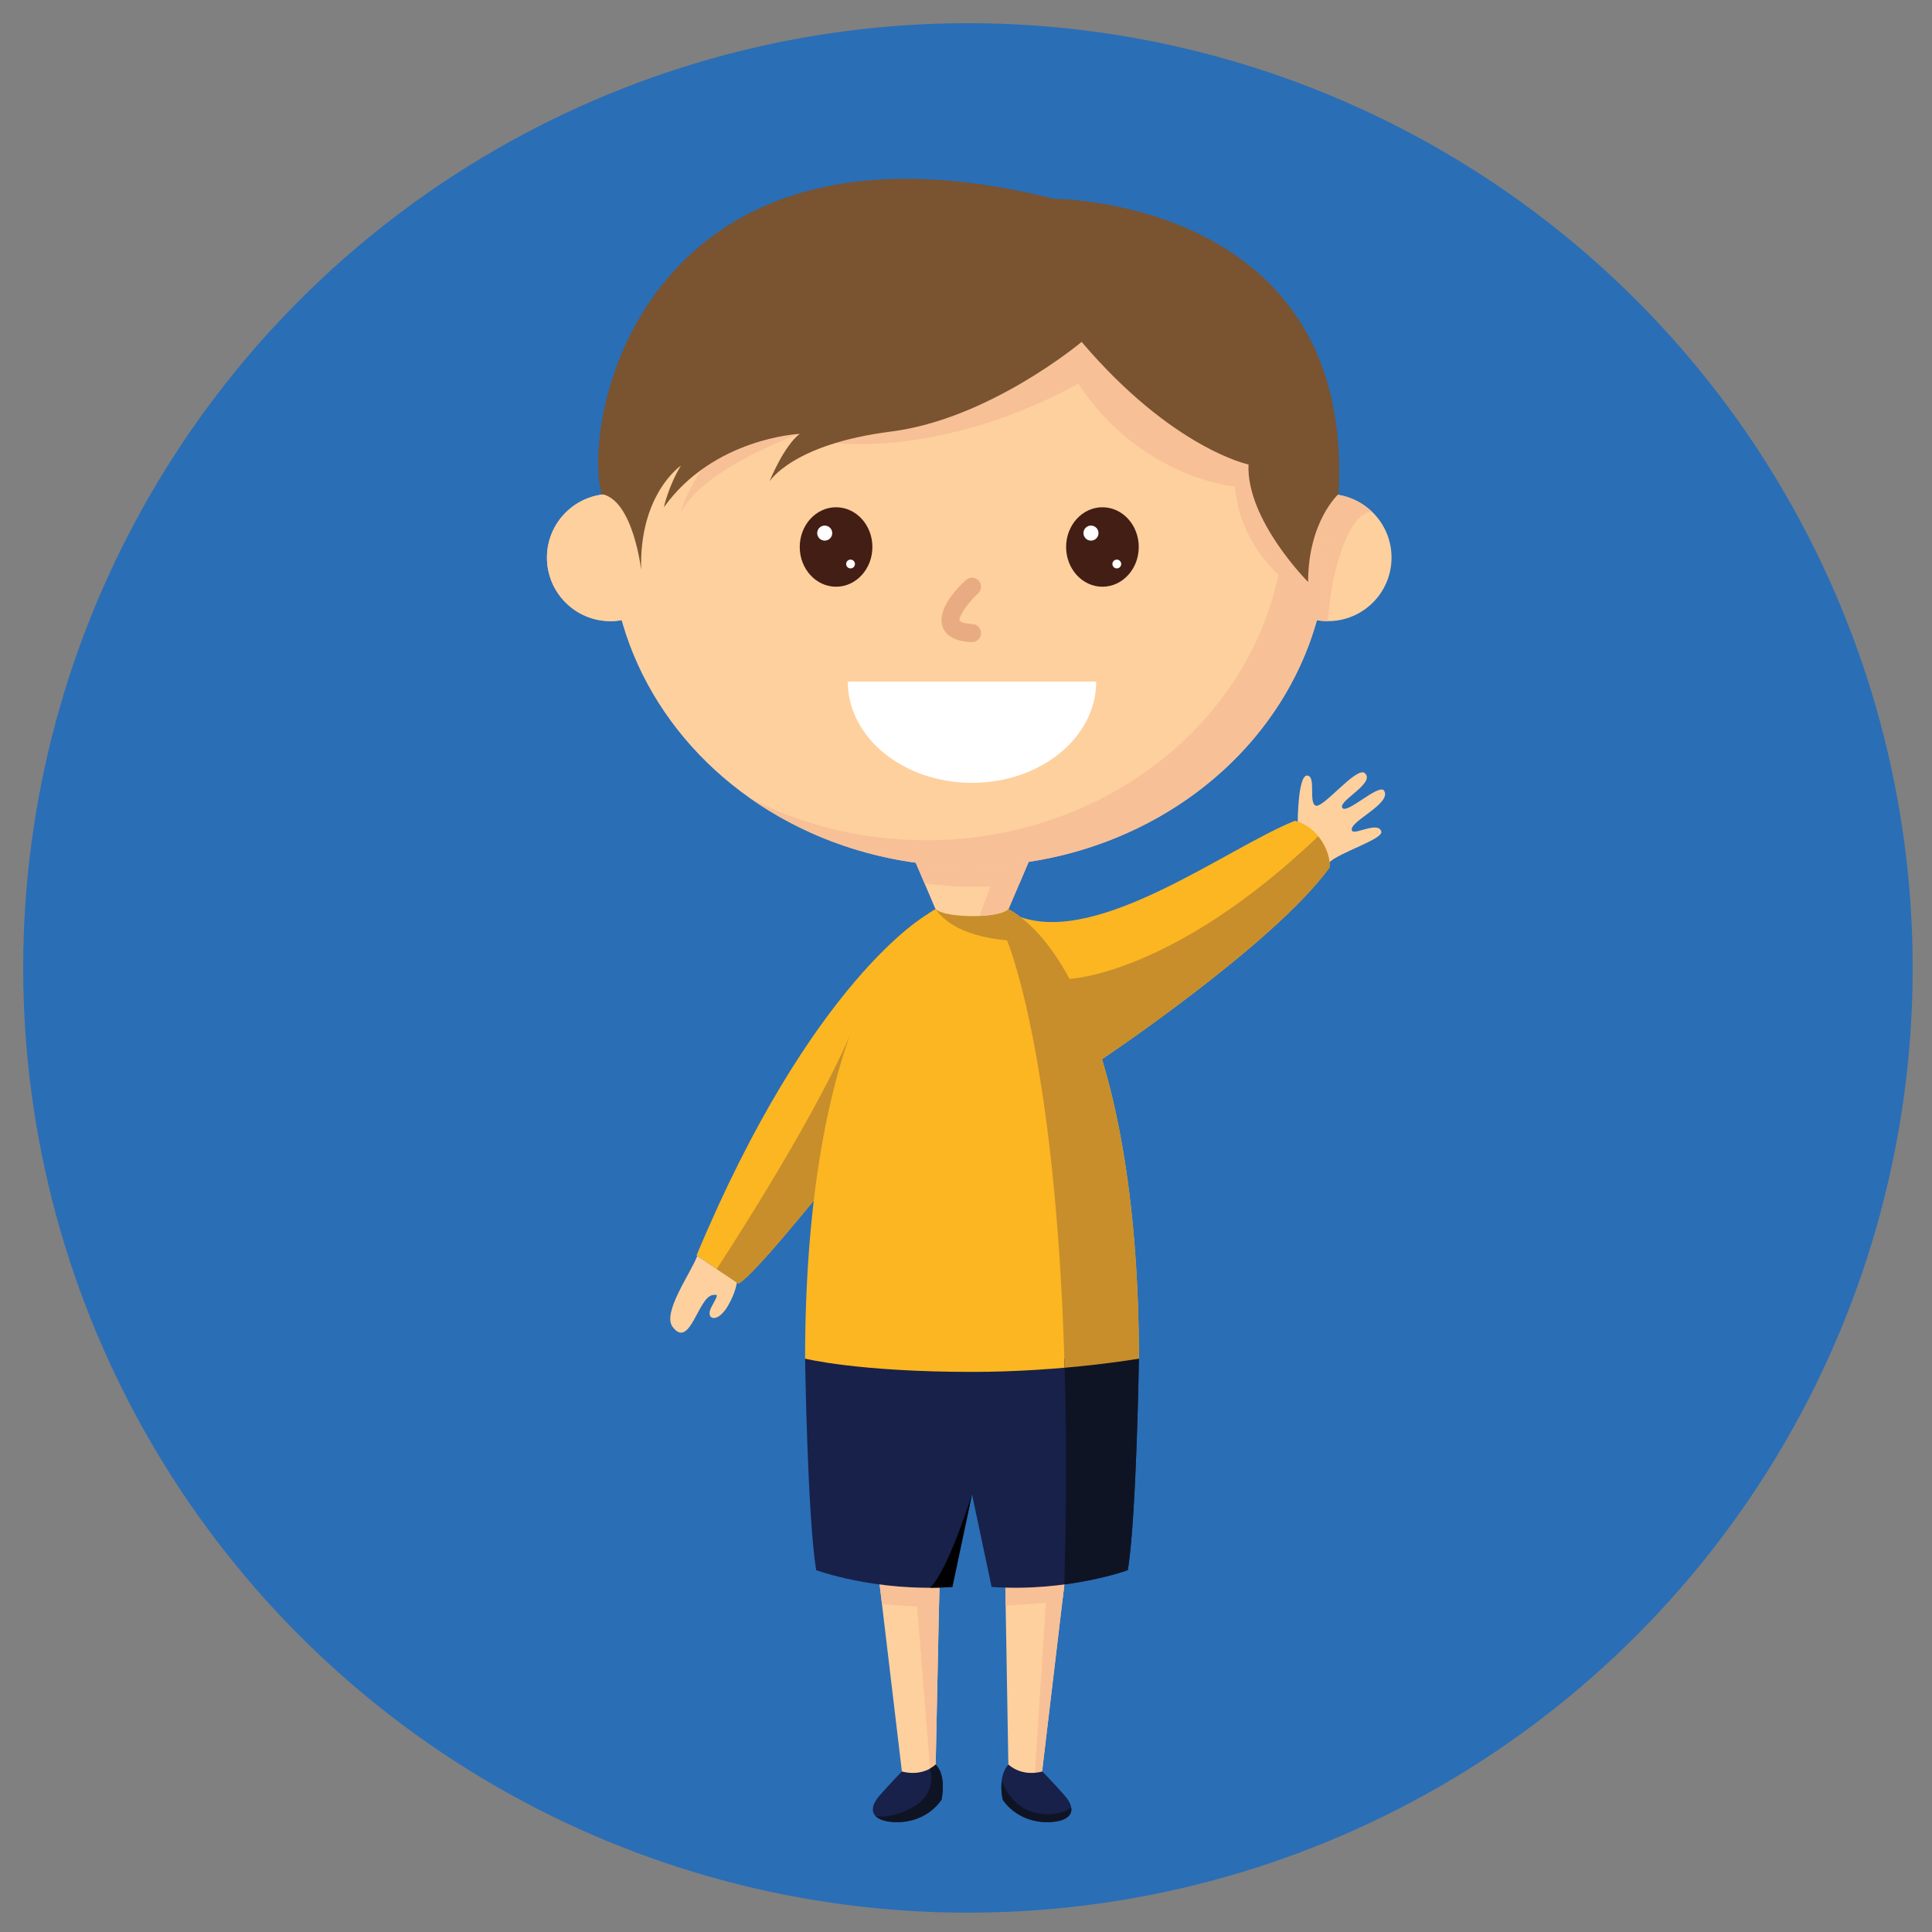 <?xml version="1.0" encoding="utf-8"?>
<!-- Generator: Adobe Illustrator 16.0.0, SVG Export Plug-In . SVG Version: 6.00 Build 0)  -->
<!DOCTYPE svg PUBLIC "-//W3C//DTD SVG 1.1//EN" "http://www.w3.org/Graphics/SVG/1.1/DTD/svg11.dtd">
<svg version="1.1" id="Réteg_1" xmlns="http://www.w3.org/2000/svg" xmlns:xlink="http://www.w3.org/1999/xlink" x="0px" y="0px"
	 width="500px" height="500px" viewBox="0 0 500 500" enable-background="new 0 0 500 500" xml:space="preserve">
<rect x="0" y="0" width="500" height="500" fill="#808080" stroke="none"/>
<circle fill="#2A6EB6" cx="250.5" cy="250.5" r="244.5"/>
<g>
	<path fill="#FBB621" d="M239.65,236.866c0,0-29.621,16.75-59.392,88.042l10.871,7.297c4.008-2.378,17.527-18.842,36.136-42.108
		L239.65,236.866z"/>
	<path fill="#FED09E" d="M180.45,325.037c-1.818,4.709-9.136,14.752-6.36,18.388c4.48,5.869,6.583-7.778,10.381-8.271
		c1.431-0.187,1.431-0.187-0.33,3.06c-1.755,3.237,1.411,4.465,4.153-0.106c2.076-3.459,2.409-6.188,2.409-6.188L180.45,325.037z"/>
	<path fill="#C88E2B" d="M221.841,296.859c-0.738-13.918-1.946-28.773-1.946-28.773c-10.101,23.412-34.411,60.331-34.411,60.331l0,0
		l5.645,3.788C194.735,330.065,206.056,316.501,221.841,296.859z"/>
	<polygon fill="#FED09E" points="251.551,351.617 208.358,351.617 226.327,398.951 233.552,459.665 242.091,459.665 
		243.863,374.839 251.551,374.839 259.572,374.839 261.013,459.665 269.551,459.665 276.774,398.951 294.744,351.617 	"/>
	<polygon fill="#F7C097" points="243.181,407.478 236.298,402.69 240.852,459.665 242.09,459.665 	"/>
	<polygon fill="#F7C097" points="267.787,459.665 269.551,459.665 276.037,405.159 271.259,405.642 	"/>
	<g>
		<g>
			<path fill="#F7C097" d="M259.827,389.85l0.437,25.681c4.49-0.244,9.381-0.616,14.674-1.136l1.837-15.443l1.427-3.753
				C272.406,393.229,266.02,391.393,259.827,389.85z"/>
			<path fill="#F7C097" d="M243.621,386.425c-5.705-0.943-10.23-1.327-12.463-0.922c-3.353,0.609-5.88,2.778-7.793,5.646
				l2.963,7.803l1.922,16.15c3.806,0.403,8.688,0.734,14.755,0.818L243.621,386.425z"/>
		</g>
	</g>
	<path fill="#17214A" d="M294.744,351.617h-43.193h-43.192c0,0,0.592,40.494,2.858,54.732c0,0,15.403,5.692,35.253,4.355
		l5.081-23.997l5.082,23.997c19.85,1.337,35.254-4.355,35.254-4.355C294.152,392.111,294.744,351.617,294.744,351.617z"/>
	<path fill="#17214A" d="M242.153,456.675c0,0-3.152,3.237-8.743,1.791c0,0-2.693,2.725-5.718,6.155
		c-3.727,4.226-1.4,6.949,4.491,6.945c8.043-0.008,11.484-5.839,11.484-5.839S245.087,459.61,242.153,456.675z"/>
	<path fill="#17214A" d="M261.013,456.675c0,0,3.153,3.237,8.744,1.791c0,0,2.692,2.725,5.717,6.155
		c3.729,4.226,1.4,6.949-4.489,6.945c-8.044-0.008-11.486-5.839-11.486-5.839S258.079,459.61,261.013,456.675z"/>
	<path fill="#FED09E" d="M335.306,214.573l0.547-1.938c0,0,0.04-12.017,2.439-11.919c2.4,0.098,0.295,7.001,2.204,7.785
		c1.908,0.783,10.637-10.313,12.73-8.403c2.79,2.546-6.696,7.022-5.877,8.893c0.924,2.104,9.605-6.425,10.871-4.334
		c2.057,3.403-9.597,8.147-8.299,10.357c0.661,1.126,6.879-2.594,7.564,0.22c0.468,1.921-10.725,5.361-13.368,7.859
		C341.475,225.589,335.306,214.573,335.306,214.573z"/>
	<path fill="#FBB621" d="M251.551,232.635c-21.548,0-43.192,40.839-43.192,118.982c0,0,13.691,3.43,43.192,3.43
		c23.576,0,43.193-3.43,43.193-3.43C294.744,273.475,273.102,232.635,251.551,232.635z"/>
	<path fill="#FBB621" d="M335.111,212.42c-17.548,7.027-50.455,32.174-71.037,24.9l20.847,36.988c0,0,44.85-29.98,59.149-49.796
		C344.552,221.102,341.459,213.99,335.111,212.42z"/>
	<path fill="#0F1424" d="M275.453,410.049c9.949-1.318,16.434-3.699,16.434-3.699c2.266-14.238,2.857-54.732,2.857-54.732h-19.282
		C275.988,368.693,276.065,388.064,275.453,410.049z"/>
	<path fill="#C88E2B" d="M251.551,232.635c-3.146,0-6.293,0.897-9.377,2.628c1.052,1.714,5.287,6.924,18.438,8.102
		c0,0,12.638,29.282,14.917,110.601c11.53-1.006,19.216-2.349,19.216-2.349C294.744,273.475,273.102,232.635,251.551,232.635z"/>
	<path fill="#FED09E" d="M261.235,234.704l6.482-15.205h-32.333l6.482,15.205C242.39,237.811,260.583,237.968,261.235,234.704z"/>
	<path fill="#F7C097" d="M239.284,228.644c4.289,0.553,8.667,0.857,13.124,0.857c3.835,0,7.608-0.237,11.321-0.649l3.988-9.354
		h-32.333L239.284,228.644z"/>
	<path fill="#F7C097" d="M259.984,219.499l-6.482,17.549c3.949-0.18,7.453-0.946,7.733-2.344l6.482-15.205H259.984z"/>
	<g>
		<circle fill="#FED09E" cx="158.004" cy="144.302" r="16.452"/>
		<circle fill="#FED09E" cx="343.678" cy="144.302" r="16.452"/>
		<path fill="#F7C097" d="M343.679,127.851c-9.087,0-16.452,7.366-16.452,16.452c0,9.087,7.365,16.453,16.452,16.453
			c0.587-11.935,5.288-28.571,11.435-28.267C352.156,129.618,348.126,127.851,343.679,127.851z"/>
	</g>
	<circle fill="#FED09E" cx="158.004" cy="144.302" r="16.452"/>
	<ellipse fill="#FED09E" cx="250.842" cy="139.602" rx="92.837" ry="84.611"/>
	<path fill="#F7C097" d="M334.473,151.843c0,0-13.514-9.107-14.885-25.951c0,0-24.286-1.959-40.544-26.637
		c0,0-29.906,17.938-62.938,15.433l-9.133-2.408c0,0-24.486,8.52-30.753,20.272c0,0,2.625-11.36,17.96-26.05
		c15.336-14.69,60.913-32.317,74.75-29.966s28.33,2.546,33.423,10.38c5.094,7.834,29.771,35.059,32.121,40.935
		c2.351,5.876,4.064,22.768,4.064,22.768L334.473,151.843z"/>
	<path fill="#F7C097" d="M296.313,65.842c21.995,15.473,36.175,39.722,36.175,67.003c0,46.73-41.563,84.611-92.837,84.611
		c-16.525,0-32.029-3.953-45.471-10.851c15.68,11.03,35.323,17.609,56.662,17.609c51.273,0,92.837-37.882,92.837-84.611
		C343.679,107.934,324.575,80.347,296.313,65.842z"/>
	<g>
		<ellipse fill="#431E15" cx="216.374" cy="141.561" rx="9.401" ry="10.283"/>
		<ellipse fill="#431E15" cx="285.309" cy="141.561" rx="9.401" ry="10.283"/>
	</g>
	<path fill="#FFFFFF" d="M251.551,202.598c17.755,0,32.146-11.734,32.146-26.209h-64.292
		C219.406,190.863,233.797,202.598,251.551,202.598z"/>
	<g>
		<path fill="#E9AC82" d="M251.554,166.19c-0.037,0-0.075-0.001-0.112-0.002c-4.099-0.193-6.623-1.524-7.501-3.956
			c-1.67-4.628,4.192-10.45,6.027-12.124c0.958-0.874,2.441-0.807,3.319,0.151c0.873,0.958,0.806,2.445-0.15,3.32
			c-2.779,2.542-5.143,6.039-4.774,7.06c0.055,0.15,0.773,0.735,3.299,0.854c1.297,0.061,2.3,1.162,2.238,2.458
			C253.84,165.208,252.8,166.19,251.554,166.19z"/>
	</g>
	<path fill="#7A5330" d="M279.927,88.483c0,0-23.798,19.977-49.357,23.208c-25.56,3.232-31.435,12.928-31.435,12.928
		s3.631-9.108,7.838-12.34c0,0-22.234,0.979-35.16,18.998c0,0,1.175-5.484,4.407-10.772c0,0-10.871,7.345-10.283,27.028
		c0,0-2.057-18.215-10.283-19.684c-5.288-20.565,11.751-102.826,117.116-76.385c0,0,77.959,0,73.651,76.385
		c0,0-7.865,7.006-7.884,22.768c0,0-16.012-16.011-15.424-30.407C323.113,120.212,303.43,116.099,279.927,88.483z"/>
	<path fill="#C88E2B" d="M276.79,253.329c0,0,0.92,5.065,2.381,10.779l5.75,10.2c0,0,44.852-29.98,59.149-49.796
		c0.288-2.035-0.727-5.374-2.914-8.08C303.399,252.401,276.79,253.329,276.79,253.329z"/>
	<path d="M246.47,410.705l5.081-23.997c0,0-6.071,19.58-10.846,24.196C242.574,410.898,244.499,410.838,246.47,410.705z"/>
	<path fill="#0F1424" d="M243.668,465.728c0,0,1.419-6.117-1.515-9.053c0,0-0.514,0.508-1.461,1.032l0.004,0.007
		c0,0,2.017,6.23-4.153,9.804c-6.153,3.566-9.974,2.418-9.995,2.41c0.951,1.051,2.902,1.641,5.635,1.639
		C240.227,471.559,243.668,465.728,243.668,465.728z"/>
	<path fill="#0F1424" d="M267.391,468.988c-5.49-1.514-7.702-6.913-8.146-8.157c-0.302,2.507,0.253,4.896,0.253,4.896
		s3.442,5.831,11.486,5.839c4.199,0.003,6.574-1.386,6.247-3.714C277.189,467.886,273.573,470.692,267.391,468.988z"/>
	<g>
		<circle fill="#FFFFFF" cx="213.436" cy="137.967" r="1.947"/>
		<circle fill="#FFFFFF" cx="220.12" cy="145.963" r="1.139"/>
	</g>
	<g>
		<circle fill="#FFFFFF" cx="282.344" cy="137.967" r="1.947"/>
		<circle fill="#FFFFFF" cx="289.028" cy="145.963" r="1.139"/>
	</g>
</g>
</svg>
